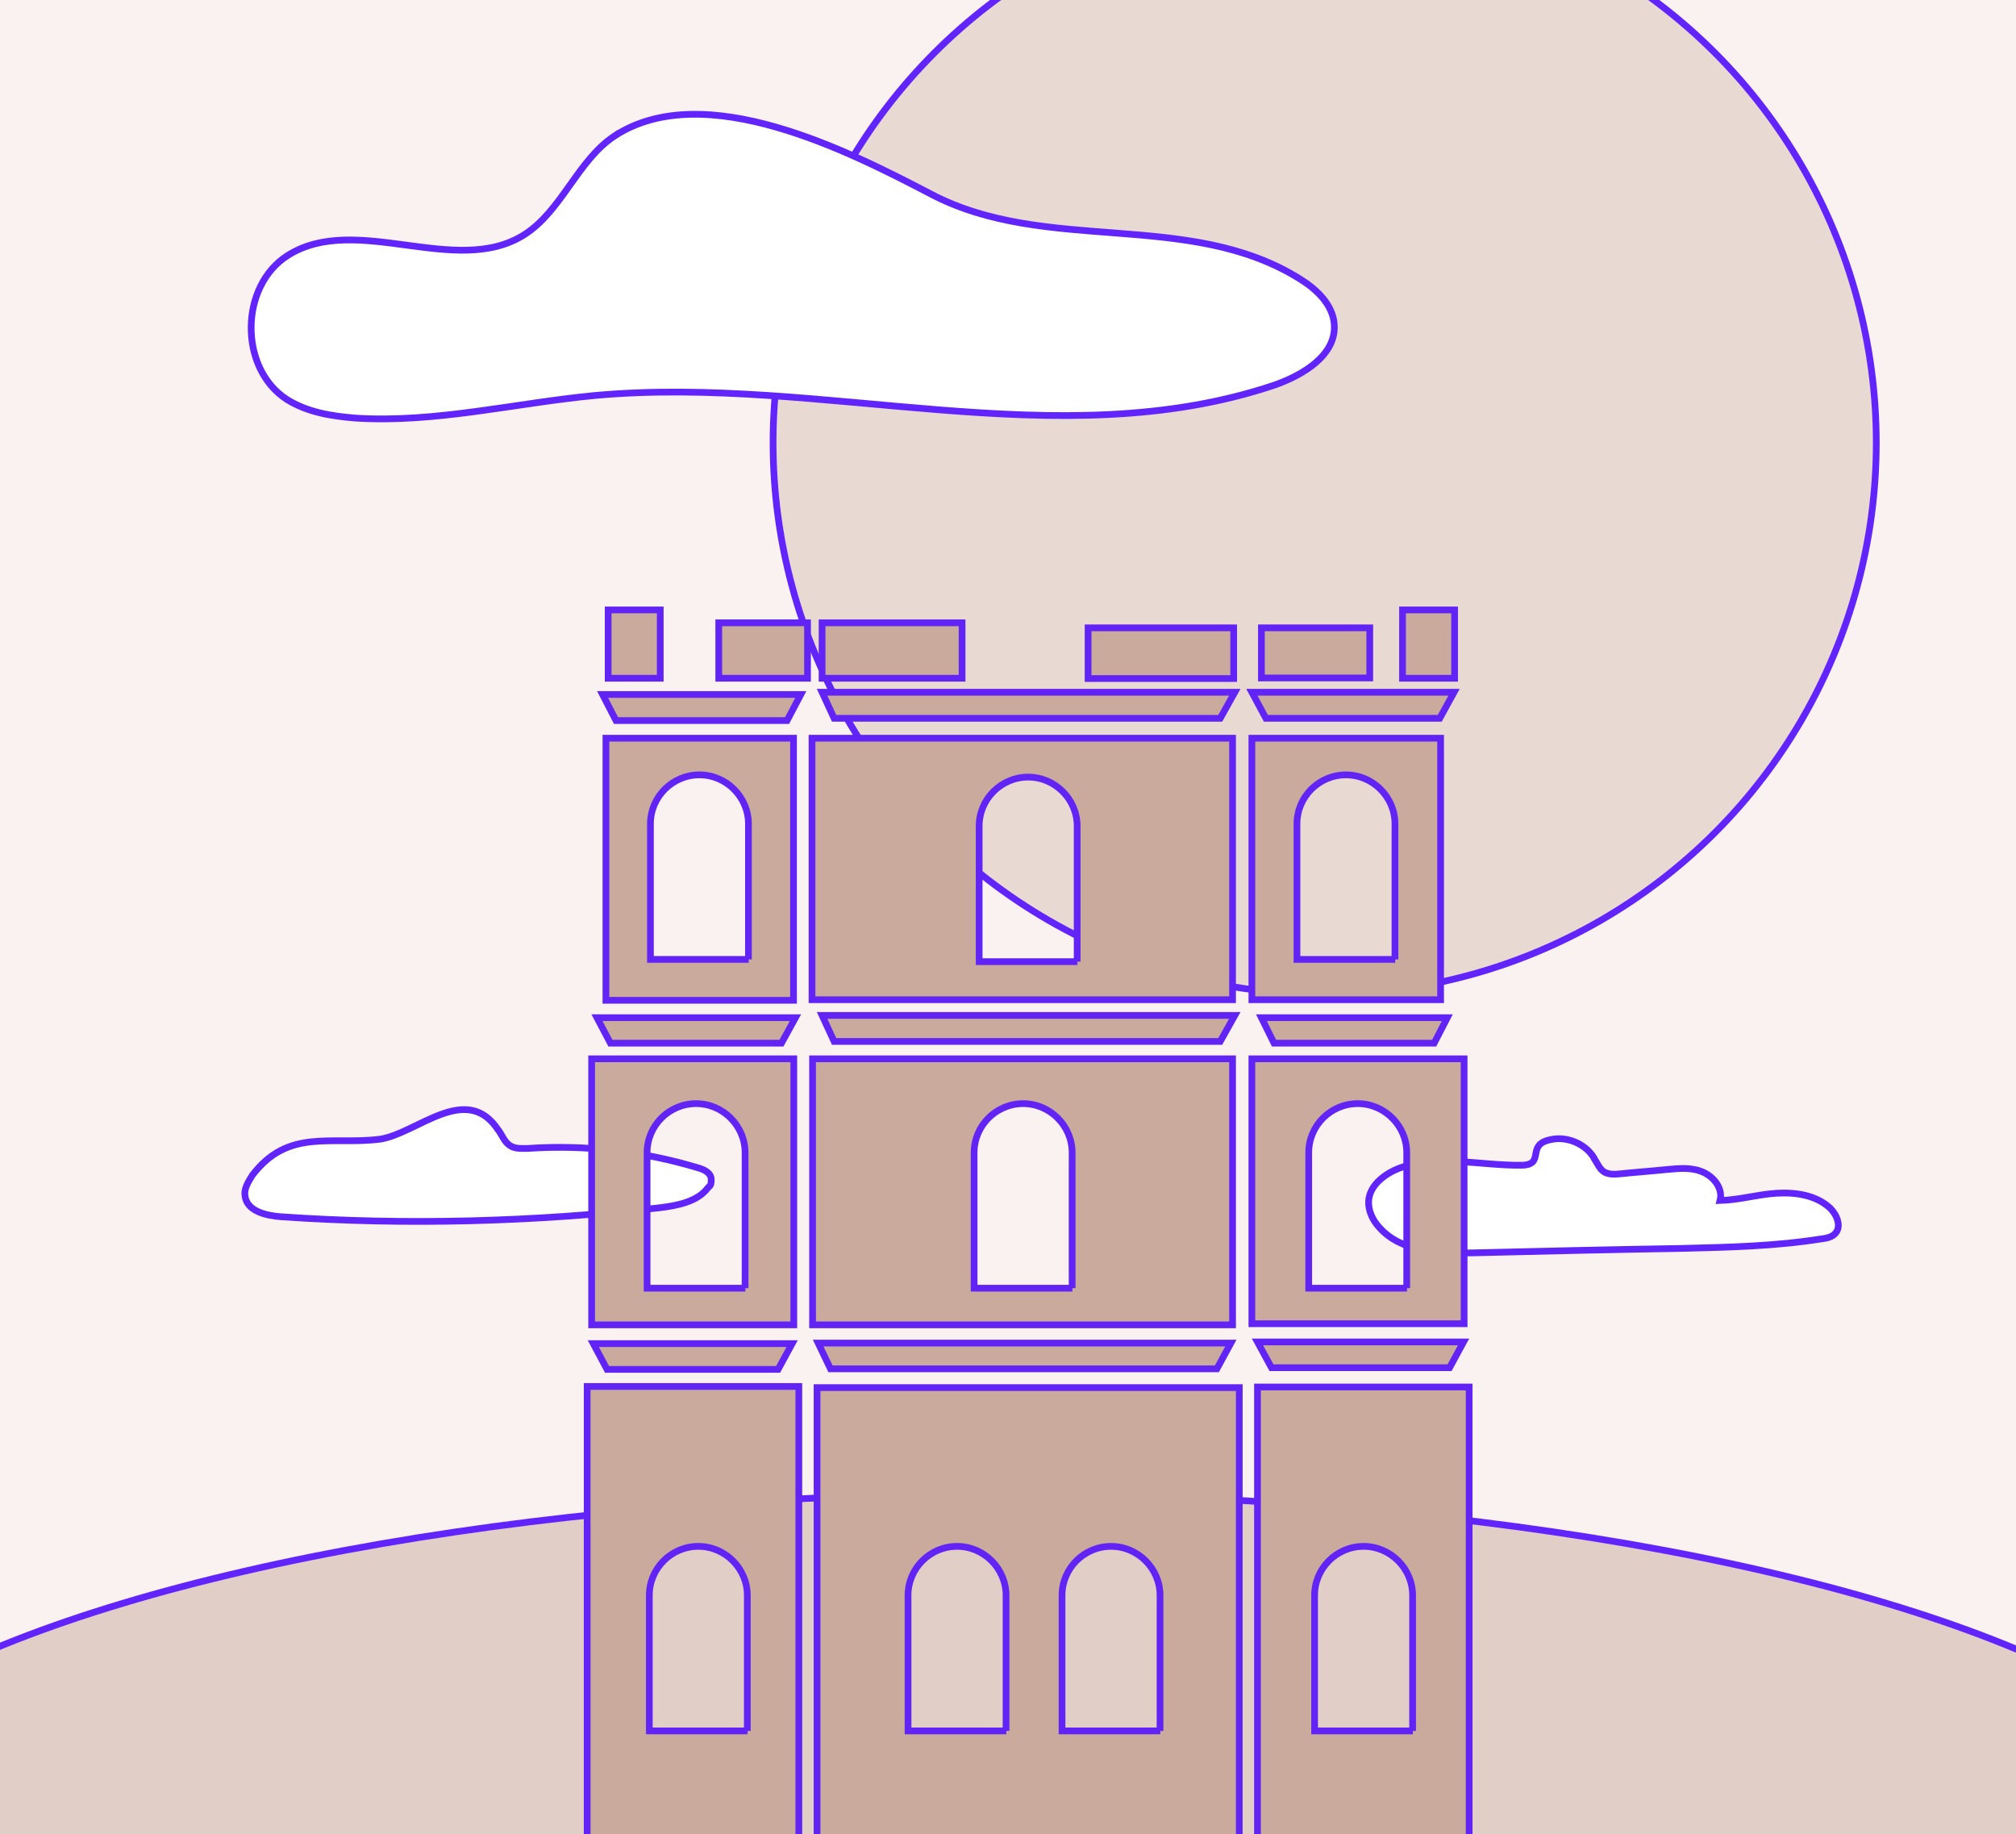 <svg viewBox="0 0 720 655" xmlns="http://www.w3.org/2000/svg"><path d="m720.1 0v655h-720.1v-655z" fill="#faf1f1"/><g stroke-miterlimit="10" stroke-width="2.4"><g stroke="#6124fc"><ellipse cx="358.8" cy="666.5" fill="#e1cec6" rx="444.7" ry="133.1"/><circle cx="473.1" cy="158.1" fill="#e8dad3" r="197"/><g fill="#fff"><path d="m569.3 413.6c1.2 1.8 2 4 3.8 5 1.6.8 3.4.8 5.2.6 5.8-.6 11.5-1 17.3-1.6 4.2-.4 8.7-.8 12.7 1s7.1 6 6 10.1c6.9-.2 13.5-2.2 20.2-2.6s14.1.6 19.2 5.4c2.4 2.4 4 6.5 1.8 8.9-1.2 1.4-3.2 1.8-5 2-16.3 2.6-33.1 3-49.8 3.4-25 .4-50 1-75 1.6-11.9.2-25.2-.2-33.1-9.1-2.4-2.6-4-6-3.8-9.5.4-5.6 5.8-9.7 11.1-11.7 13.7-5 28.8-.8 43.6-1 8.5-.2 1.4-7.3 10.1-9.1 5.6-1.4 12.5 1.2 15.7 6.5z"/><path d="m178.1 403.7c1.4 2 2.2 4.4 4.4 5.6 1.8 1 4 .8 6 .8 20.4-1.4 41.1 1 60.7 6.9 2.2.6 4.8 1.8 4.8 4.2s-.4 2-1.2 3c-3.8 5-10.9 6.3-17.3 7.1-44.8 5-90.1 6.3-135.1 3.2-5.4-.4-12.3-2-12.9-7.5-.4-2.6 1.2-5 2.6-7.3 12.9-16.9 28-10.7 45.6-12.9 13.3-2 30.9-20.6 42.3-3.2z"/><path d="m219.4 48.6c-13.3 8.9-18.8 26.8-32.3 35.3-24.4 15.3-59.9-8.1-84.3 7.3-17.3 10.9-17.5 40.3-.4 51.4 7.3 4.6 15.9 6 24.6 6.7 28.6 1.8 57.1-5.4 85.7-8.1 80.9-7.3 165.2 22.2 242.2-3.6 10.5-3.6 22.6-10.9 21.6-22-.6-6.9-6.3-12.3-12.1-15.9-39.7-25-90.9-8.7-132.1-30.5-28.6-14.9-80.7-41.7-112.9-20.6z"/></g></g><g fill="#c9aa9d" stroke="#6124f5"><path d="m256.7 222.4h31.7v19.8h-31.7z"/><path d="m146.2 684.6h426.3v20h-426.3z"/><path d="m293.6 222.4h50v19.8h-50z"/><path d="m388.6 224.2h52v18.1h-52z"/><path d="m500.9 217.8h18.6v24.4h-18.6z"/><path d="m450.5 224.2h38.7v17.9h-38.7z"/><path d="m217.2 217.8h18.6v24.4h-18.6z"/><path d="m215.2 248h70.8l-4.9 9.3h-61.1z"/><path d="m293.6 247.2h147.4l-5.2 9.3h-137.9z"/><path d="m447.1 247.2h72.2l-5.1 9.3h-62.1z"/><path d="m213.2 363.4h70.9l-5 9.1h-61.1z"/><path d="m293.6 362.6h147.4l-5.2 9.3h-137.9z"/><path d="m450.5 363.4h66.4l-4.7 9.1h-57.2z"/><path d="m211.9 479.8h71l-5 9.2h-61.1z"/><path d="m292.2 479.6h147.4l-5 9.2h-138z"/><path d="m449.1 479.2h73.6l-5 9.2h-63.6z"/><path d="m290 263.6v93.4h150.2v-93.4zm94.8 79.8h-35.1v-48.4c0-9.7 7.9-17.5 17.5-17.5s17.5 7.9 17.5 17.5v48.4z"/><path d="m290.2 378.1v95h150v-95zm92.8 81.9h-35.1v-48.4c0-9.7 7.9-17.5 17.5-17.5s17.5 7.9 17.5 17.5v48.4z"/><path d="m291.8 495.5v179.5h150.8v-179.5zm67.6 122.6h-35.1v-48.4c0-9.7 7.9-17.5 17.5-17.5s17.5 7.9 17.5 17.5v48.4zm55 0h-35.1v-48.4c0-9.7 7.9-17.5 17.5-17.5s17.5 7.9 17.5 17.5v48.4z"/><path d="m211.3 378.1v95h72.2v-95zm54.9 81.9h-35.1v-48.4c0-9.7 7.9-17.5 17.5-17.5s17.5 7.9 17.5 17.5v48.4z"/><path d="m447.1 378.1v94.6h75.8v-94.6zm55.4 81.9h-35.1v-48.4c0-9.7 7.9-17.5 17.5-17.5s17.5 7.9 17.5 17.5v48.4z"/><path d="m216.4 263.6v93.6h67v-93.6zm51 79h-35.1v-48.4c0-9.7 7.9-17.5 17.5-17.5s17.5 7.9 17.5 17.5v48.4z"/><path d="m447.1 263.6v93.4h67.4v-93.4zm51.2 79h-35.1v-48.4c0-9.7 7.9-17.5 17.5-17.5s17.5 7.9 17.5 17.5v48.4z"/><path d="m209.7 495.1v179.7h75.6v-179.7zm57.3 123h-35.1v-48.4c0-9.7 7.9-17.5 17.5-17.5s17.5 7.9 17.5 17.5v48.4z"/><path d="m449.1 495.3v179.5h75.6v-179.5zm55.5 122.8h-35.1v-48.4c0-9.7 7.9-17.5 17.5-17.5s17.5 7.9 17.5 17.5v48.4z"/></g></g></svg>